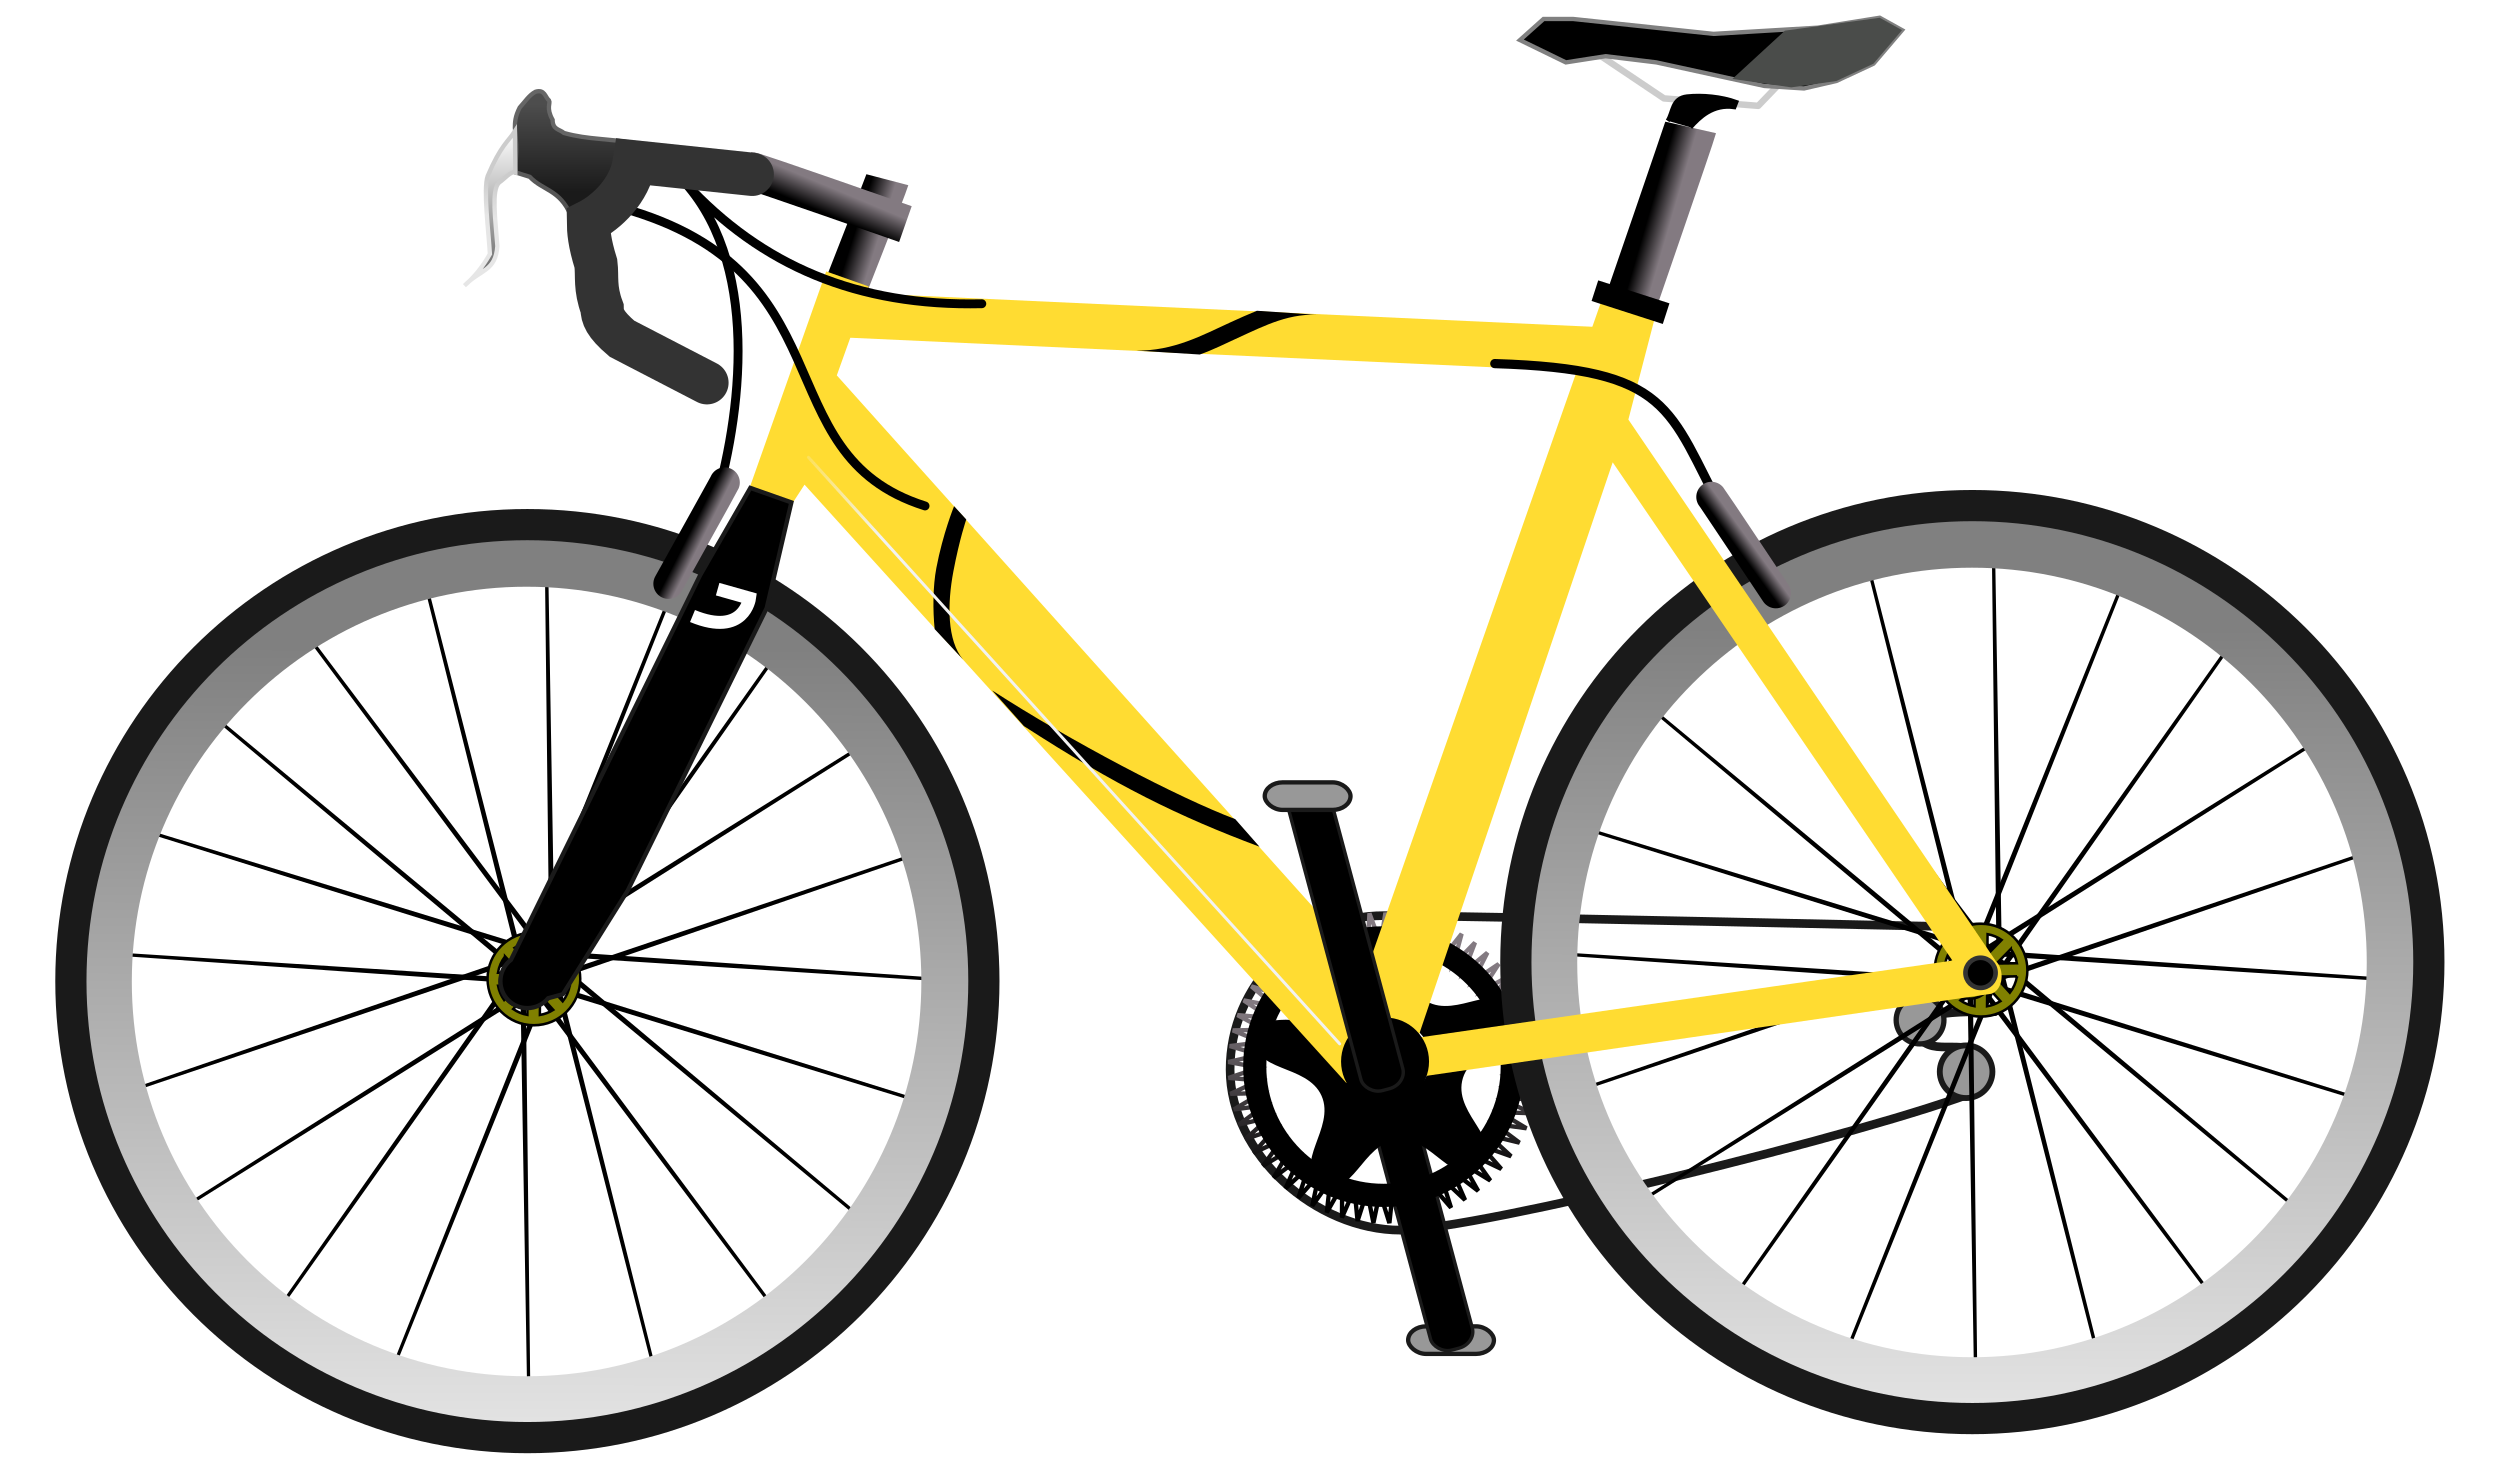 <?xml version="1.0" encoding="UTF-8"?>
<svg version="1.1" viewBox="0 0 577 339" xmlns="http://www.w3.org/2000/svg" xmlns:xlink="http://www.w3.org/1999/xlink">
<defs>
<linearGradient id="a">
<stop stop-color="#837a81" offset="0"/>
<stop offset="1"/>
</linearGradient>
<linearGradient id="m" x1="262.87" x2="262.87" y1="240.44" y2="280.36" gradientUnits="userSpaceOnUse" xlink:href="#a"/>
<linearGradient id="b" x1="434.64" x2="435.41" y1="150.59" y2="389.85" gradientUnits="userSpaceOnUse">
<stop stop-color="#808080" offset="0"/>
<stop stop-color="#f9f9f9" offset="1"/>
</linearGradient>
<linearGradient id="l" x1="387.26" x2="392.67" y1="65.996" y2="64.278" gradientTransform="matrix(-1 0 0 1 1387.6 -39.816)" gradientUnits="userSpaceOnUse" xlink:href="#a"/>
<linearGradient id="k" x1="387.26" x2="392.67" y1="65.996" y2="64.278" gradientTransform="matrix(-.935 .005 .006 1 1543.1 -39.229)" gradientUnits="userSpaceOnUse" xlink:href="#a"/>
<linearGradient id="j" x1="387.26" x2="392.55" y1="65.996" y2="62.908" gradientTransform="matrix(.114 .971 .763 -.22 892.72 -351.6)" gradientUnits="userSpaceOnUse" xlink:href="#a"/>
<linearGradient id="i" x1="387.26" x2="392.67" y1="65.996" y2="64.278" gradientTransform="matrix(-.251 .593 .382 .229 1277.7 -147.4)" gradientUnits="userSpaceOnUse">
<stop stop-color="#837a81" offset="0"/>
<stop offset="1"/>
</linearGradient>
<linearGradient id="h" x1="372.94" x2="396.25" y1="106.03" y2="82.749" gradientTransform="matrix(-.983 0 0 .985 1369.3 -12.663)" gradientUnits="userSpaceOnUse">
<stop stop-color="#f2f2f2" offset="0"/>
<stop stop-color="#f2f2f2" stop-opacity="0" offset="1"/>
</linearGradient>
<linearGradient id="g" x1="387.26" x2="392.67" y1="65.996" y2="64.278" gradientTransform="matrix(-.642 .048 -.029 .445 1208.9 49.011)" gradientUnits="userSpaceOnUse">
<stop stop-color="#837a81" offset="0"/>
<stop offset="1"/>
</linearGradient>
<linearGradient id="f" x1="461.49" x2="461.49" y1="55.637" y2="35.307" gradientTransform="matrix(-1 0 0 1 667.95 -21.352)" gradientUnits="userSpaceOnUse">
<stop stop-color="#1a1a1a" offset="0"/>
<stop stop-color="#4d4d4d" offset="1"/>
</linearGradient>
<linearGradient id="e" x1="463.72" x2="463.72" y1="62.447" y2="44.079" gradientTransform="matrix(-1 0 0 1 667.95 -21.352)" gradientUnits="userSpaceOnUse">
<stop stop-color="#4d4d4d" offset="0"/>
<stop stop-color="#666" offset="1"/>
</linearGradient>
<linearGradient id="d" x1="474.57" x2="476.05" y1="75.198" y2="41.735" gradientTransform="matrix(-1 0 0 1 667.95 -21.352)" gradientUnits="userSpaceOnUse">
<stop stop-color="#666" offset="0"/>
<stop stop-color="#fff" offset="1"/>
</linearGradient>
<linearGradient id="c" x1="469.4" x2="472.12" y1="55.358" y2="62.849" gradientTransform="matrix(-1 0 0 1 667.95 -21.352)" gradientUnits="userSpaceOnUse">
<stop stop-color="#ccc" offset="0"/>
<stop stop-color="#e6e6e6" offset="1"/>
</linearGradient>
</defs>
<g transform="translate(-798.6 32.048)">
<path d="m1121.9 251.87c-19.624 0-39.39-17.435-39.39-37.059s15.907-35.531 35.531-35.531 131.61 2.656 137.38 2.656c5.76 0 10.2 5.695 10.084 10.349-0.116 4.654-6.164 9.059-6.548 9.2-0.384 0.141-19.98-1.076-18.075 4.411 2.403 6.92 11.165 0.964 14.98 5.996 2.474 3.264 0.378 7.359-0.089 7.545-24.646 9.826-116.69 32.433-133.87 32.433z" fill="none" stroke="#1a1a1a" stroke-width="2"/>
<path transform="matrix(1.35 0 0 1.35 572.65 -116.79)" d="m508 246c0 2.485-2.015 4.5-4.5 4.5s-4.5-2.015-4.5-4.5 2.015-4.5 4.5-4.5 4.5 2.015 4.5 4.5z" fill="#989898" stroke="#1a1a1a" stroke-linecap="round"/>
<path transform="matrix(1.225 0 0 1.225 624.96 -97.975)" d="m508 246c0 2.485-2.015 4.5-4.5 4.5s-4.5-2.015-4.5-4.5 2.015-4.5 4.5-4.5 4.5 2.015 4.5 4.5z" fill="#989898" stroke="#1a1a1a" stroke-linecap="round"/>
<path transform="matrix(-.499 .499 .499 .499 1451.3 -191.4)" d="m478 295.87 96.72-111.18-140.71 31.63 143.59-33.09-132.43-57.13 135.62 57.63-73.57-124.05 75.85 126.34 13.4-143.61-12.9 146.8 95.25-108.3-96.72 111.17 140.72-31.63-143.59 33.09 132.43 57.13-135.62-57.63 73.56 124.05-75.84-126.34-13.4 143.61 12.9-146.79z" fill="#808000" stroke="#000" stroke-linecap="round"/>
<path transform="matrix(.611 .353 -.353 .611 969.74 -128.01)" d="m478 295.87 96.72-111.18-140.71 31.63 143.59-33.09-132.43-57.13 135.62 57.63-73.57-124.05 75.85 126.34 13.4-143.61-12.9 146.8 95.25-108.3-96.72 111.17 140.72-31.63-143.59 33.09 132.43 57.13-135.62-57.63 73.56 124.05-75.84-126.34-13.4 143.61 12.9-146.79z" fill="#808000" stroke="#000" stroke-linecap="round"/>
<path transform="matrix(-.499 .499 .499 .499 1117.3 -191.4)" d="m478 295.87 96.72-111.18-140.71 31.63 143.59-33.09-132.43-57.13 135.62 57.63-73.57-124.05 75.85 126.34 13.4-143.61-12.9 146.8 95.25-108.3-96.72 111.17 140.72-31.63-143.59 33.09 132.43 57.13-135.62-57.63 73.56 124.05-75.84-126.34-13.4 143.61 12.9-146.79z" fill="#808000" stroke="#000" stroke-linecap="round"/>
<path transform="matrix(.611 .353 -.353 .611 635.74 -128.01)" d="m478 295.87 96.72-111.18-140.71 31.63 143.59-33.09-132.43-57.13 135.62 57.63-73.57-124.05 75.85 126.34 13.4-143.61-12.9 146.8 95.25-108.3-96.72 111.17 140.72-31.63-143.59 33.09 132.43 57.13-135.62-57.63 73.56 124.05-75.84-126.34-13.4 143.61 12.9-146.79z" fill="#808000" stroke="#000" stroke-linecap="round"/>
<rect x="1123.6" y="274.07" width="19.799" height="6.364" rx="4.162" ry="3.709" fill="#989898" stroke="#1a1a1a" stroke-linecap="round"/>
<rect transform="rotate(-15)" x="1018.6" y="491.48" width="9.989" height="71.964" rx="4.162" ry="3.709" stroke="#1a1a1a" stroke-linecap="round" stroke-width=".786"/>
<g transform="matrix(-2.559 0 0 2.672 -351.38 -1995.6)" fill="#808000" fill-rule="evenodd" stroke="#000">
<path d="m-497.54 815.4c-2.308-2e-5 -4.182 1.799-4.181 4.014-2e-5 2.215 1.873 4.007 4.181 4.007s4.181-1.792 4.181-4.007c-2e-5 -2.215-1.873-4.014-4.181-4.014zm0.545 0.895c0.435 0.07 0.843 0.224 1.203 0.441l-1.196 1.273-7e-3 -1.713zm-1.133 7e-3 0.014 1.762-1.287-1.266c0.375-0.246 0.809-0.416 1.273-0.496zm3.189 1.175c0.325 0.403 0.551 0.882 0.643 1.405l-1.951-0.021 1.308-1.385zm-5.286 0.105 1.28 1.252-1.832-0.021c0.091-0.452 0.284-0.869 0.552-1.231zm-0.559 2.364 1.958 0.021-1.315 1.391c-0.329-0.403-0.55-0.887-0.643-1.413zm4.643 0.042 1.839 0.021c-0.09 0.455-0.283 0.875-0.552 1.238l-1.287-1.259zm-0.818 0.776 1.287 1.259c-0.376 0.248-0.813 0.423-1.28 0.503l-7e-3 -1.762zm-1.133 0.063 0.014 1.706c-0.438-0.069-0.848-0.223-1.21-0.441l1.196-1.266z" stroke-width=".224"/>
<path transform="matrix(.224 0 0 .224 -1380.1 574.77)" d="m3953.7 1093.3c0 5.439-4.183 9.849-9.344 9.849s-9.344-4.41-9.344-9.849c0-5.439 4.183-9.849 9.344-9.849s9.344 4.41 9.344 9.849z"/>
<path d="m-497.84 819.59c0.35 0.31 0.719-0.05 0.639-0.28-0.252-0.451-0.882-0.086-0.639 0.28z" stroke-width=".224"/>
</g>
<path transform="matrix(-1 0 0 1 1387.6 -39.816)" d="m295.05 279.59-5.762-4.314 3.022 6.785-5.288-4.883 2.308 7.06-4.758-5.401 1.57 7.26-4.177-5.862 0.815 7.383-3.552-6.26 0.052 7.427-2.89-6.592-0.712 7.393-2.196-6.854-1.468 7.281-1.48-7.044-2.209 7.091-0.748-7.159-2.927 6.827-8e-3 -7.198-3.613 6.49 0.732-7.16-4.261 6.084 1.465-7.047-4.864 5.613 2.181-6.859-5.415 5.083 2.875-6.598-5.91 4.5 3.538-6.268-6.341 3.868 4.164-5.871-6.705 3.196 4.746-5.412-6.998 2.489 5.277-4.895-7.217 1.757 5.752-4.327-7.359 1.005 6.167-3.712-7.424 0.243 6.516-3.058-7.409-0.521 6.796-2.372-7.316-1.28 7.003-1.661-7.146-2.026 7.137-0.932-6.9-2.75 7.195-0.193-6.58-3.445 7.177 0.548-6.191-4.103 7.082 1.283-5.737-4.718 6.913 2.004-5.221-5.283 6.67 2.704-4.65-5.792 6.357 3.376-4.03-6.239 5.976 4.012-3.367-6.62 5.532 4.605-2.669-6.932 5.029 5.149-1.942-7.169 4.473 5.639-1.194-7.331 3.87 6.069-0.434-7.415 3.225 6.435 0.33-7.42 2.546 6.732 1.092-7.347 1.841 6.958 1.841-7.196 1.115 7.111 2.571-6.968 0.378 7.188 3.274-6.667-0.363 7.189 3.942-6.295-1.1 7.113 4.569-5.856-1.825 6.962 5.147-5.356-2.532 6.738 5.67-4.798-3.211 6.442 6.133-4.189-3.856 6.077 6.532-3.537-4.461 5.649 6.861-2.846-5.018 5.16 7.117-2.126-5.522 4.617 7.298-1.383-5.967 4.025 7.401-0.625-6.35 3.39 7.426 0.139-6.665 2.719 7.373 0.902-6.909 2.019 7.241 1.655-7.08 1.298 7.032 2.391-7.176 0.563 6.749 3.102-7.196-0.177 6.394 3.779-7.139-0.916 5.972 4.416-7.007-1.646 5.486 5.007-6.801-2.357 4.942 5.545-6.522-3.044 4.346 6.023-6.175-3.699z" fill="none" stroke="url(#m)" stroke-linecap="round"/>
<path transform="matrix(-1.07 0 0 1.07 1406.5 -57.612)" d="m297.48 253.96c0 15.338-12.434 27.773-27.773 27.773-15.338 0-27.773-12.434-27.773-27.773 0-15.338 12.434-27.773 27.773-27.773 15.338 0 27.773 12.434 27.773 27.773z" fill="none" stroke="#000" stroke-linecap="round" stroke-width="5"/>
<path d="m1115.3 182.98c0.228-0.048 0.473-0.056 0.728-0.083 8.168-0.859 4.721 12.048 11.834 16.154 7.113 4.107 16.566-5.332 19.907 2.171 3.341 7.503-10.003 8.2-11.711 16.234-1.708 8.034 10.197 14.121 4.093 19.617-6.104 5.496-10.917-6.965-19.085-6.106-8.168 0.859-10.26 14.053-17.373 9.946-7.113-4.107 3.258-12.55-0.082-20.054-3.341-7.503-16.529-5.406-14.821-13.44 1.708-8.034 12.932-0.768 19.035-6.264 5.913-5.324 0.398-16.691 7.475-18.176zm2.605 21.066c-4.606 1.234-7.325 5.994-6.09 10.6 1.234 4.606 5.959 7.334 10.565 6.1 4.606-1.234 7.334-5.959 6.1-10.565-1.234-4.606-5.968-7.369-10.575-6.135z"/>
<path transform="matrix(-.921 0 0 .921 1684.1 -25.621)" d="m572.64 234.21c0 58.191-47.173 105.36-105.36 105.36-58.191 0-105.36-47.173-105.36-105.36 0-58.191 47.173-105.36 105.36-105.36 58.191 0 105.36 47.173 105.36 105.36z" fill="none" stroke="url(#b)" stroke-linecap="round" stroke-width="12.866"/>
<g transform="matrix(-2.559 0 0 2.672 -17.38 -1997.6)" fill="#808000" fill-rule="evenodd" stroke="#000">
<path d="m-497.54 815.4c-2.308-2e-5 -4.182 1.799-4.181 4.014-2e-5 2.215 1.873 4.007 4.181 4.007s4.181-1.792 4.181-4.007c-2e-5 -2.215-1.873-4.014-4.181-4.014zm0.545 0.895c0.435 0.07 0.843 0.224 1.203 0.441l-1.196 1.273-7e-3 -1.713zm-1.133 7e-3 0.014 1.762-1.287-1.266c0.375-0.246 0.809-0.416 1.273-0.496zm3.189 1.175c0.325 0.403 0.551 0.882 0.643 1.405l-1.951-0.021 1.308-1.385zm-5.286 0.105 1.28 1.252-1.832-0.021c0.091-0.452 0.284-0.869 0.552-1.231zm-0.559 2.364 1.958 0.021-1.315 1.391c-0.329-0.403-0.55-0.887-0.643-1.413zm4.643 0.042 1.839 0.021c-0.09 0.455-0.283 0.875-0.552 1.238l-1.287-1.259zm-0.818 0.776 1.287 1.259c-0.376 0.248-0.813 0.423-1.28 0.503l-7e-3 -1.762zm-1.133 0.063 0.014 1.706c-0.438-0.069-0.848-0.223-1.21-0.441l1.196-1.266z" stroke-width=".224"/>
<path transform="matrix(.224 0 0 .224 -1380.1 574.77)" d="m3953.7 1093.3c0 5.439-4.183 9.849-9.344 9.849s-9.344-4.41-9.344-9.849c0-5.439 4.183-9.849 9.344-9.849s9.344 4.41 9.344 9.849z"/>
<path d="m-497.84 819.59c0.35 0.31 0.719-0.05 0.639-0.28-0.252-0.451-0.882-0.086-0.639 0.28z" stroke-width=".224"/>
</g>
<path transform="matrix(-1 0 0 1 1721.1 -44.208)" d="m572.64 234.21c0 58.191-47.173 105.36-105.36 105.36-58.191 0-105.36-47.173-105.36-105.36 0-58.191 47.173-105.36 105.36-105.36 58.191 0 105.36 47.173 105.36 105.36z" fill="none" stroke="#1a1a1a" stroke-linecap="round" stroke-width="7.2"/>
<g transform="translate(734.36 -63.092)">
<path d="m478.34 46.883c-1.145 1.145-8.303 8.589-8.303 8.589l-21.76-1.717-20.9-14.03" fill="none" stroke="#ccc" stroke-linecap="round" stroke-linejoin="round" stroke-width="1.5"/>
<path d="m503.23 38.003-5.154-2.863-14.316 2.291-24.051 1.432-32.354-3.436h-6.872l-5.44 4.867 10.594 5.154 9.162-1.432 11.739 1.432 24.91 5.44 9.162 0.573 7.444-1.718 8.589-4.008z" stroke="#808080" stroke-width="1px"/>
</g>
<path transform="matrix(-.921 0 0 .921 1350.5 -21.229)" d="m572.64 234.21c0 58.191-47.173 105.36-105.36 105.36-58.191 0-105.36-47.173-105.36-105.36 0-58.191 47.173-105.36 105.36-105.36 58.191 0 105.36 47.173 105.36 105.36z" fill="none" stroke="url(#b)" stroke-linecap="round" stroke-width="12.866"/>
<path transform="matrix(-1 0 0 1 1387.6 -39.816)" d="m572.64 234.21c0 58.191-47.173 105.36-105.36 105.36-58.191 0-105.36-47.173-105.36-105.36 0-58.191 47.173-105.36 105.36-105.36 58.191 0 105.36 47.173 105.36 105.36z" fill="none" stroke="#1a1a1a" stroke-linecap="round" stroke-width="7.2"/>
<path d="m1003.4 9.43c-0.3 1.146-11.21 28.918-11.21 28.918" fill="none" stroke="url(#l)" stroke-width="10"/>
<path d="m1188.8-2.638c-0.261 1.147-14.934 43.681-14.934 43.681" fill="none" stroke="url(#k)" stroke-width="12"/>
<path d="m989.28 30.594 9.812 3.469-7.359 20.528 122.48 136.72 54.362-154.96 11.875 5.281-6.025 23.15 84.814 124.99c2.085 2.001 1.722 6.597-1.026 7.537l-142.6 20.72-6.3-0.15-125.03-138.07-3.03 4.659-9.81-3.469zm181.53 44.062-44.778 132.31 0.178 0.43 123.01-17.738z" color="#000000" fill="#ffdc32" style="block-progression:tb;text-indent:0;text-transform:none"/>
<path d="m994.42 35.47 174.67 8.044-0.473 10.39-174.67-8.044 0.473-10.39z" color="#000000" fill="#ffdc32" style="block-progression:tb;text-indent:0;text-transform:none"/>
<path d="m1012.1 84.725c-38.09-12.043-16.31-55.473-72.84-69.533" fill="none" stroke="#000" stroke-linecap="round" stroke-width="2.051"/>
<path d="m971.85 7.409c0.907 0.026 35.718 12.261 35.718 12.261" fill="none" stroke="url(#j)" stroke-width="8.755"/>
<path transform="matrix(-.716 0 0 .716 1342.1 39.628)" d="m125.52 213.48c0 2.683-2.175 4.859-4.859 4.859-2.683 0-4.859-2.175-4.859-4.859 0-2.683 2.175-4.859 4.859-4.859 2.683 0 4.859 2.175 4.859 4.859z" stroke="#333" stroke-linecap="round" stroke-linejoin="round" stroke-width="1.5"/>
<path d="m1018.8 84.781s-2.583 6.307-4.094 14.281c-0.8 4.22-0.824 9.697-0.388 14.081l6.575 7.044c-3.727-4.348-3.676-12.849-2.25-20.375 1.426-7.526 2.969-11.969 2.969-11.969z" color="#000000" style="block-progression:tb;text-indent:0;text-transform:none"/>
<path d="m971.78 80.562 9.469 3.344-5.688 24.375-32.053 65.162-14.996 23.971-3.389 0.929c-1.142 1.383-2.879 2.281-4.812 2.281-3.438 0-6.219-2.781-6.219-6.219 0-2.005 0.965-3.799 2.438-4.938l43.656-88.75z" color="#000000" stroke="#1a1a1a" style="block-progression:tb;text-indent:0;text-transform:none"/>
<path transform="matrix(1.128 0 0 1.128 716.7 -118.68)" d="m365 294c0 4.971-4.029 9-9 9s-9-4.029-9-9 4.029-9 9-9 9 4.029 9 9z"/>
<path d="m1143.6 51.871c40.844 1.274 39.939 10.351 52.788 34.53" fill="none" stroke="#000" stroke-linecap="round" stroke-width="2.13"/>
<path d="m1193.6 82.647c0.366 0.432 14.86 22.207 14.86 22.207" fill="none" stroke="url(#i)" stroke-linecap="round" stroke-width="7"/>
<rect transform="rotate(-15)" x="1018.6" y="429.48" width="9.989" height="71.964" rx="4.162" ry="3.709" stroke="#1a1a1a" stroke-linecap="round" stroke-width=".786"/>
<rect x="1090.5" y="148.52" width="19.799" height="6.364" rx="4.162" ry="3.709" fill="#989898" stroke="#1a1a1a" stroke-linecap="round"/>
<path d="m1088.7 39.675c-1.919 0.773-4.264 1.826-6.121 2.675-6.449 2.948-13.112 6.641-21.766 6.517l14.702 0.907c3.06-1.079 6.03-2.582 8.716-3.809 6.449-2.947 12.259-5.966 19.481-5.276z" color="#000000" style="block-progression:tb;text-indent:0;text-transform:none"/>
<path d="m1027.6 127.31 7.312 8.219c21.199 13.713 35.555 20.788 54.375 27.844l-5.592-6.364c-13.196-4.987-37.882-17.917-56.095-29.699z" color="#000000" style="block-progression:tb;text-indent:0;text-transform:none"/>
<path d="m985.18 73.494 122.62 135.38" fill="none" stroke="url(#h)" stroke-linecap="round" stroke-width=".689"/>
<g transform="translate(734.36 -63.092)">
<path d="m503.23 38.003-5.154-2.863-21.878 2.978-12.124 11.144 13.6 1.948 10.382-1.468 8.589-4.008z" fill="#4a4c4a"/>
</g>
<path d="m1025.2 38.054c-28.625 0.645-50.841-8.737-68.502-27.935 18.241 20.506 12.52 57.03 5.76 78.105" fill="none" stroke="#000" stroke-linecap="round" stroke-width="2.051"/>
<path d="m965.85 79.315c-0.217 0.523-12.958 23.368-12.958 23.368" fill="none" stroke="url(#g)" stroke-linecap="round" stroke-width="7"/>
<path d="m964.23 103.93 7.362 2.08s-1.211 9.047-13.161 4.121" fill="none" stroke="#fff" stroke-width="3"/>
<g transform="translate(720,-22)">
<path d="m224.36 22.972c0.509 1.068-14.649 21.511-14.071 16.601-2.471-5.887-6.445-5.635-9.414-8.807l-3.239-1.012c-0.26-2.194 0.481-4.146-0.202-10.325 0.021-1.274 0.026-2.534 1.113-4.657 1.202-1.309 2.174-2.873 3.644-3.644 2.147-0.646 2.19 1.232 3.138 2.025 0.364 0.584-0.735 1.711 0.81 4.454 0.015 2.306 1.653 2.176 2.632 3.037 5.611 1.6 10.828 1.233 15.589 2.328z" fill="url(#f)" stroke="url(#e)" stroke-width="1px"/>
<path d="m197.44 20.239c-1.473 2.279-3.308 3.312-6.276 10.325-1.076 3.023 0.218 12.908 0.506 18.019-1.684 2.975-3.647 5.393-5.871 7.288 3.745-3.779 7.184-3.309 7.592-9.111-0.417-6.044-1.445-12.916 0.405-14.678 1.257-0.818 2.73-2.716 3.745-2.328z" fill="url(#d)" stroke="url(#c)" stroke-width="1px"/>
<path d="m252.21 30.185-27.2-2.863c-1.033 6.729-6.59 11.727-10.594 13.743 0.023 2.283 0.192 4.821 1.718 9.735 0.363 2.983-0.318 5.591 1.432 10.307 0.03 1.871 0.629 3.645 4.581 7.015l19.613 10.164" fill="none" stroke="#333" stroke-linecap="round" stroke-width="10"/>
</g>
<path d="m1166.7 35.041 16.44 5.303" fill="none" stroke="#000" stroke-width="5"/>
<path d="m1183.5-4.159c1.299-1.962 0.953-5.228 4.464-5.613 3.51-0.384 7.973 0.053 11.358 1.282l-0.442 1.155c-4.951-0.725-8.068 2.389-10.12 4.679" stroke="#000" stroke-width="1px"/>
</g>
</svg>
